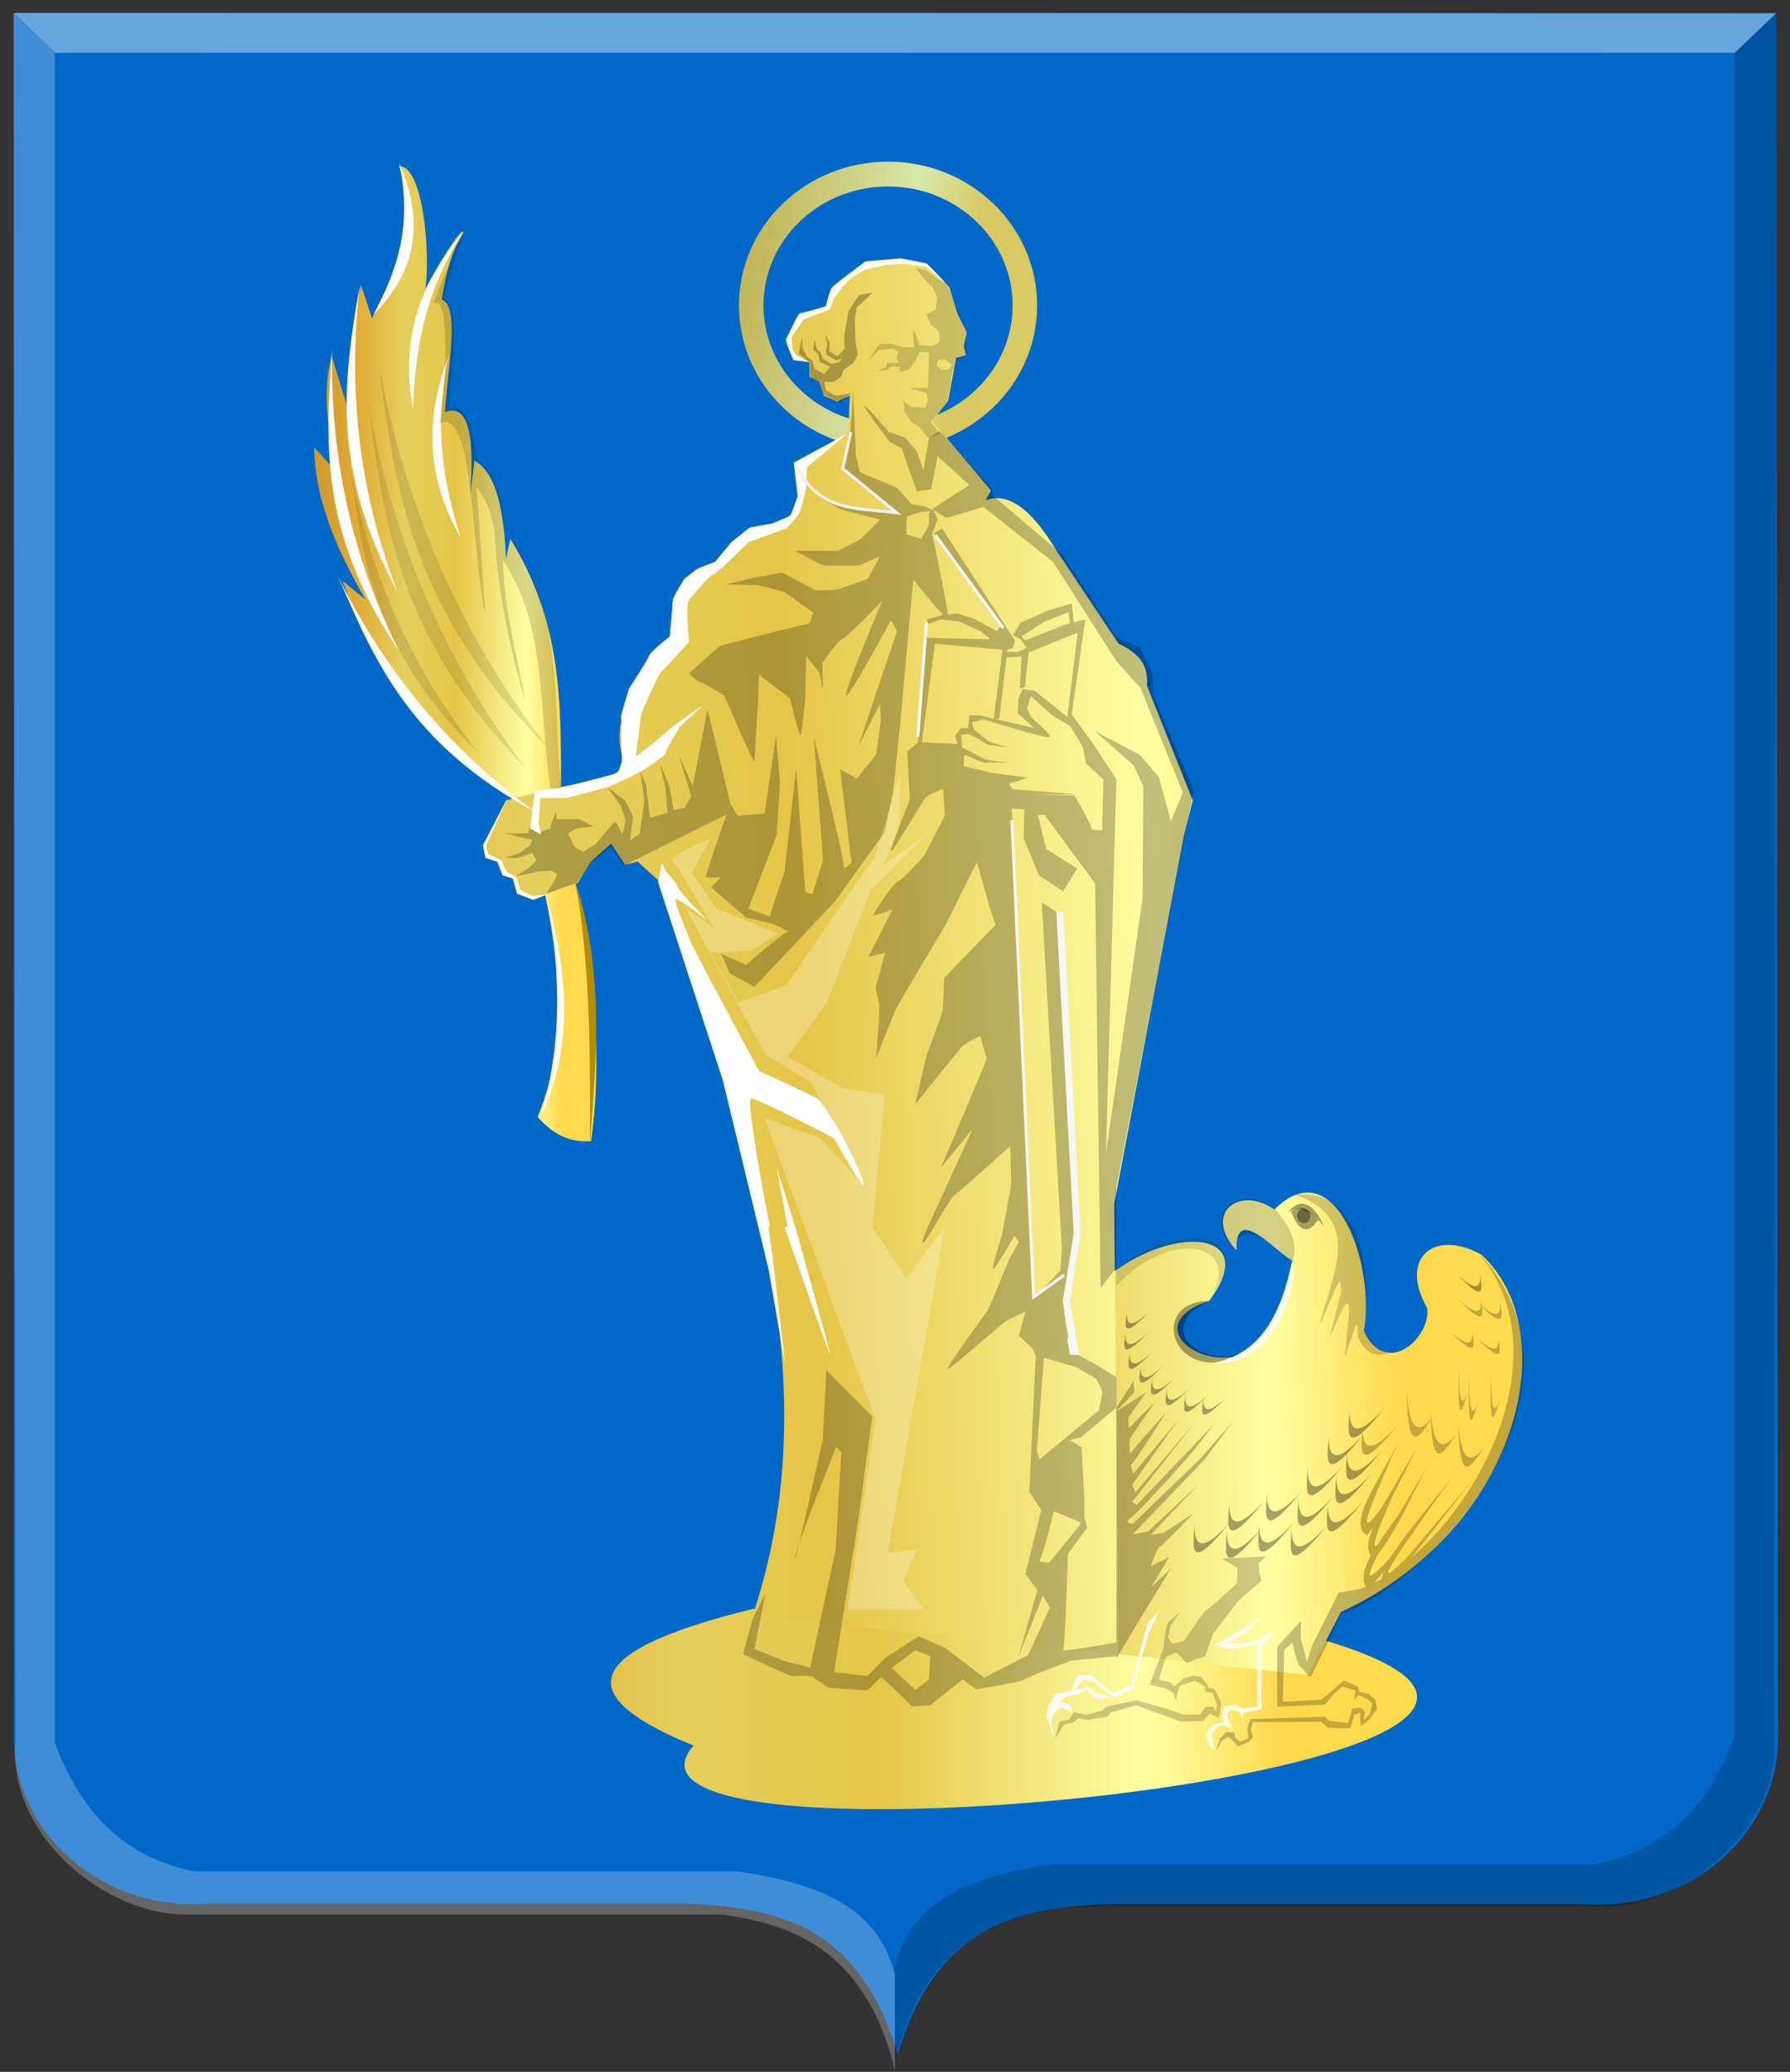 <?xml version="1.0" encoding="UTF-8" standalone="no"?>
<!-- Created with Inkscape (http://www.inkscape.org/) -->

<svg
   xmlns:dc="http://purl.org/dc/elements/1.1/"
   xmlns:cc="http://creativecommons.org/ns#"
   xmlns:rdf="http://www.w3.org/1999/02/22-rdf-syntax-ns#"
   xmlns:svg="http://www.w3.org/2000/svg"
   xmlns="http://www.w3.org/2000/svg"
   xmlns:xlink="http://www.w3.org/1999/xlink"
   xmlns:sodipodi="http://sodipodi.sourceforge.net/DTD/sodipodi-0.dtd"
   xmlns:inkscape="http://www.inkscape.org/namespaces/inkscape"
   width="587.531"
   height="679.844"
   id="svg40658"
   version="1.1"
   inkscape:version="0.48.4 r9939"
   sodipodi:docname="Nieuw document 157">
  <rect width="100%" height="100%" fill="#333333" stroke="none"/>
  <defs
     id="defs40660">
    <linearGradient
       y2="702.076"
       x2="371.643"
       y1="702.076"
       x1="79.31"
       gradientTransform="matrix(0.991,0,0,1,-105.804,-210.013)"
       gradientUnits="userSpaceOnUse"
       id="linearGradient8027"
       xlink:href="#linearGradient6068-7-8-2-6-8-8-8-2-6-8-95-4-9-8-0-9-7-9-1-4-0-4-4-3-4-4-3-3-7"
       inkscape:collect="always" />
    <linearGradient
       id="linearGradient6068-7-8-2-6-8-8-8-2-6-8-95-4-9-8-0-9-7-9-1-4-0-4-4-3-4-4-3-3-7"
       inkscape:collect="always">
      <stop
         id="stop6070-9-2-0-0-2-4-8-8-2-2-3-5-0-2-3-0-3-9-6-6-5-9-0-8-6-0-8-3-3"
         offset="0"
         style="stop-color:#ffffff;stop-opacity:1;" />
      <stop
         id="stop6072-5-9-0-2-9-0-7-1-0-1-25-5-5-6-4-0-4-6-5-1-9-4-5-3-1-9-9-4-3"
         offset="1"
         style="stop-color:#ffffff;stop-opacity:0;" />
    </linearGradient>
    <linearGradient
       y2="702.076"
       x2="371.643"
       y1="702.076"
       x1="79.31"
       gradientTransform="matrix(0.991,0,0,1,-105.804,-210.013)"
       gradientUnits="userSpaceOnUse"
       id="linearGradient8029"
       xlink:href="#linearGradient6060-3-3-4-8-3-6-0-4-6-9-5-7-4-0-0-1-6-3-5-2-3-0-7-2-2-8-4-1-9"
       inkscape:collect="always" />
    <linearGradient
       id="linearGradient6060-3-3-4-8-3-6-0-4-6-9-5-7-4-0-0-1-6-3-5-2-3-0-7-2-2-8-4-1-9"
       inkscape:collect="always">
      <stop
         id="stop6062-1-5-6-6-5-3-0-6-5-7-8-1-1-3-5-3-5-4-4-1-4-3-2-7-1-8-4-3-9"
         offset="0"
         style="stop-color:#000000;stop-opacity:1;" />
      <stop
         id="stop6064-2-9-0-5-9-6-5-7-1-6-6-1-0-8-3-8-1-8-1-1-2-6-1-8-1-2-6-8-8"
         offset="1"
         style="stop-color:#000000;stop-opacity:0;" />
    </linearGradient>
    <linearGradient
       y2="569.505"
       x2="776.167"
       y1="569.505"
       x1="483.834"
       gradientTransform="matrix(-0.991,0,0,0.994,1032.254,-76.162)"
       gradientUnits="userSpaceOnUse"
       id="linearGradient7977"
       xlink:href="#linearGradient6130-8-4-0-1-1-8-9-2-6-7-6-7-7-8-7-0-4-6-7-9-0-8-8-8-9-4-7-5-6-2-4"
       inkscape:collect="always" />
    <linearGradient
       id="linearGradient6130-8-4-0-1-1-8-9-2-6-7-6-7-7-8-7-0-4-6-7-9-0-8-8-8-9-4-7-5-6-2-4"
       inkscape:collect="always">
      <stop
         id="stop6132-5-0-1-9-8-8-5-3-4-0-5-2-4-5-3-6-9-0-8-9-0-6-7-2-9-8-6-5-5-7-6"
         offset="0"
         style="stop-color:#000000;stop-opacity:1;" />
      <stop
         id="stop6134-7-7-6-8-4-2-3-9-1-8-3-2-0-9-3-7-5-2-3-2-1-2-5-7-0-7-2-1-0-9-0"
         offset="1"
         style="stop-color:#000000;stop-opacity:0;" />
    </linearGradient>
    <linearGradient
       y2="702.076"
       x2="371.643"
       y1="702.076"
       x1="79.31"
       gradientTransform="matrix(-0.991,0,0,0.994,631.307,-207.992)"
       gradientUnits="userSpaceOnUse"
       id="linearGradient7979"
       xlink:href="#linearGradient6060-6-1-3-7-5-6-1-9-8-2-5-2-4-4-5-9-0-4-8-3-5-6-5-1-1-0-0-5-1-0-4-1"
       inkscape:collect="always" />
    <linearGradient
       id="linearGradient6060-6-1-3-7-5-6-1-9-8-2-5-2-4-4-5-9-0-4-8-3-5-6-5-1-1-0-0-5-1-0-4-1"
       inkscape:collect="always">
      <stop
         id="stop6062-8-8-6-5-0-3-3-9-5-6-6-4-1-8-4-9-0-8-6-7-3-0-3-2-2-3-2-2-1-0-3-7"
         offset="0"
         style="stop-color:#000000;stop-opacity:1;" />
      <stop
         id="stop6064-5-9-1-4-2-7-5-5-1-3-9-6-9-8-1-8-4-2-5-1-3-7-9-5-6-5-3-0-5-6-1-7"
         offset="1"
         style="stop-color:#000000;stop-opacity:0;" />
    </linearGradient>
    <linearGradient
       inkscape:collect="always"
       xlink:href="#linearGradient21651"
       id="linearGradient4421"
       gradientUnits="userSpaceOnUse"
       x1="0"
       y1="174.07"
       x2="30"
       y2="174.07"
       gradientTransform="translate(0,158.891)" />
    <linearGradient
       id="linearGradient21651">
      <stop
         id="stop21653"
         offset="0"
         style="stop-color:#cc992d;stop-opacity:1;" />
      <stop
         id="stop21655"
         offset="0.143"
         style="stop-color:#e1a832;stop-opacity:1;" />
      <stop
         style="stop-color:#e5cf5c;stop-opacity:1;"
         offset="0.321"
         id="stop21657" />
      <stop
         id="stop21659"
         offset="0.5"
         style="stop-color:#e5c547;stop-opacity:1;" />
      <stop
         style="stop-color:#ffffa3;stop-opacity:1;"
         offset="0.75"
         id="stop21661" />
      <stop
         id="stop21663"
         offset="0.875"
         style="stop-color:#ffd94d;stop-opacity:1;" />
      <stop
         style="stop-color:#ffdb4e;stop-opacity:1;"
         offset="1"
         id="stop21665" />
    </linearGradient>
    <linearGradient
       gradientUnits="userSpaceOnUse"
       y2="174.07"
       x2="30"
       y1="174.07"
       x1="0"
       id="linearGradient4379"
       xlink:href="#linearGradient21651"
       inkscape:collect="always" />
    <linearGradient
       id="linearGradient4070-8-2-8-8-7-0-6-5">
      <stop
         style="stop-color:#a3a3a3;stop-opacity:1;"
         offset="0"
         id="stop4072-1-2-6-4-1-4-7-9" />
      <stop
         style="stop-color:#b0b0b0;stop-opacity:1;"
         offset="0.143"
         id="stop4074-8-0-7-0-4-8-7-1" />
      <stop
         id="stop4076-6-1-0-3-7-5-9-8"
         offset="0.321"
         style="stop-color:#d1d1d1;stop-opacity:1;" />
      <stop
         style="stop-color:#bdbdbd;stop-opacity:1;"
         offset="0.5"
         id="stop4078-0-2-8-7-6-7-6-1" />
      <stop
         id="stop4080-2-7-1-8-8-3-4-7"
         offset="0.75"
         style="stop-color:#e5e5e5;stop-opacity:1;" />
      <stop
         style="stop-color:#cccccc;stop-opacity:1;"
         offset="0.875"
         id="stop4082-4-7-8-3-2-3-1-8" />
      <stop
         id="stop4084-9-0-3-1-3-0-9-6"
         offset="1"
         style="stop-color:#cccccc;stop-opacity:1;" />
    </linearGradient>
    <linearGradient
       gradientUnits="userSpaceOnUse"
       y2="204.963"
       x2="29.643"
       y1="204.963"
       x1="3.214"
       id="linearGradient4389"
       xlink:href="#linearGradient4070-8-2-8-8-7-0-6-5"
       inkscape:collect="always"
       gradientTransform="translate(336.429,486.112)" />
    <linearGradient
       inkscape:collect="always"
       xlink:href="#linearGradient21651"
       id="linearGradient41431"
       x1="80.766"
       y1="714.179"
       x2="437.711"
       y2="714.179"
       gradientUnits="userSpaceOnUse" />
    <linearGradient
       inkscape:collect="always"
       xlink:href="#linearGradient21651"
       id="linearGradient41439"
       x1="139.371"
       y1="626.019"
       x2="472.238"
       y2="623.876"
       gradientUnits="userSpaceOnUse" />
    <linearGradient
       inkscape:collect="always"
       xlink:href="#linearGradient21651"
       id="linearGradient41447"
       x1="-4.605"
       y1="490.547"
       x2="473.348"
       y2="466.599"
       gradientUnits="userSpaceOnUse" />
    <linearGradient
       inkscape:collect="always"
       xlink:href="#linearGradient21651"
       id="linearGradient41455"
       x1="74.295"
       y1="367.913"
       x2="168.31"
       y2="367.913"
       gradientUnits="userSpaceOnUse" />
    <linearGradient
       inkscape:collect="always"
       xlink:href="#linearGradient21651"
       id="linearGradient41481"
       x1="1058.713"
       y1="102.821"
       x2="1191.21"
       y2="128.9"
       gradientUnits="userSpaceOnUse" />
  </defs>
  <sodipodi:namedview
     id="base"
     pagecolor="#ffffff"
     bordercolor="#666666"
     borderopacity="1.0"
     inkscape:pageopacity="0.0"
     inkscape:pageshadow="2"
     inkscape:zoom="0.35"
     inkscape:cx="-39.485215"
     inkscape:cy="189.10464"
     inkscape:document-units="px"
     inkscape:current-layer="layer1"
     showgrid="false"
     fit-margin-top="0"
     fit-margin-left="0"
     fit-margin-right="0"
     fit-margin-bottom="0"
     inkscape:window-width="1600"
     inkscape:window-height="837"
     inkscape:window-x="-8"
     inkscape:window-y="-8"
     inkscape:window-maximized="1" />
  <g
     inkscape:label="Laag 1"
     inkscape:groupmode="layer"
     id="layer1"
     transform="translate(28.125,-153.406)">
    <path
       inkscape:connector-curvature="0"
       sodipodi:nodetypes="cccccccc"
       id="path2830"
       d="m 266.44,157.63 -290.039,0 0,564.226 c -0.956,32.131 28.308,59.115 64.576,56.188 l 81.623,0 75.699,0 c 28.185,1.643 55.247,6.315 68.142,49.165 11.661,-227.21 12.432,-450.669 0,-669.58 z"
       style="fill:#0068c8;fill-opacity:1;stroke:#000000;stroke-width:3.633px;stroke-linecap:butt;stroke-linejoin:miter;stroke-opacity:0" />
    <path
       inkscape:connector-curvature="0"
       sodipodi:nodetypes="cccccccscc"
       id="path2830-1"
       d="m 265.73,157.634 289.105,0.227 0.639,564.119 c 0.951,32.131 -28.197,59.115 -64.322,56.189 l -81.302,0 -75.401,0 c -28.075,1.643 -55.03,6.315 -67.874,49.165 -5.239,-213.75 39.905,-248.36 -0.215,0.092 -1.67,10.342 -0.228,-659.324 -0.63,-669.791 z"
       style="fill:#0068c8;fill-opacity:1;stroke:#000000;stroke-width:3.633px;stroke-linecap:butt;stroke-linejoin:miter;stroke-opacity:0" />
    <path
       sodipodi:nodetypes="ccccc"
       inkscape:connector-curvature="0"
       id="path10406"
       d="m -23.618,157.649 13.62,13.112 551.278,-0.038 13.604,-12.987 z"
       style="fill:#ffffff;fill-opacity:0.405;stroke:#000000;stroke-width:3.633px;stroke-linecap:butt;stroke-linejoin:miter;stroke-opacity:0" />
    <path
       inkscape:connector-curvature="0"
       sodipodi:nodetypes="ccccccccccc"
       id="path4051-6"
       d="m 554.823,157.808 -13.498,12.896 0,552.2 c -8.113,21.921 -22.038,37.455 -45.776,42.206 l -178.41,0 c -24.246,3.725 -45.943,10.208 -51.645,34 l 0,31.069 c 9.051,-37.217 31.373,-47.923 57.514,-50.999 l 174.302,0 c 26.84,0.681 59.346,-25.351 56.927,-56.275 l 0.587,-565.097 z"
       style="fill:#000000;fill-opacity:0.186;stroke:#000000;stroke-width:3.625px;stroke-linecap:butt;stroke-linejoin:miter;stroke-opacity:0" />
    <path
       inkscape:connector-curvature="0"
       sodipodi:nodetypes="ccccccccccc"
       id="path4051"
       d="m -23.677,157.67 13.498,12.949 0,554.473 c 8.112,22.011 22.037,37.609 45.775,42.38 l 178.405,0 c 24.245,3.74 45.942,10.25 51.644,34.14 l 0,31.196 c -9.051,-37.37 -31.371,-48.121 -57.512,-51.209 l -174.297,0 c -26.839,0.684 -59.344,-25.456 -56.925,-56.507 l -0.587,-567.423 z"
       style="fill:#ffffff;fill-opacity:0.247;stroke:#000000;stroke-width:3.633px;stroke-linecap:butt;stroke-linejoin:miter;stroke-opacity:0" />
    <path
       sodipodi:type="arc"
       style="opacity:0.986;fill:none;fill-opacity:1;stroke:url(#linearGradient41481);stroke-width:5.685;stroke-miterlimit:4;stroke-opacity:0.859;stroke-dasharray:none"
       id="path6076"
       sodipodi:cx="1155.2678"
       sodipodi:cy="128.90038"
       sodipodi:rx="31.696428"
       sodipodi:ry="30.089287"
       d="m 1186.964,128.9 c 0,16.618 -14.191,30.089 -31.697,30.089 -17.505,0 -31.696,-13.471 -31.696,-30.089 0,-16.618 14.191,-30.089 31.696,-30.089 17.506,0 31.697,13.471 31.697,30.089 z"
       transform="matrix(1.417,0,0,1.433,-1373.656,68.921)" />
    <path
       style="fill:url(#linearGradient41431);fill-opacity:1;stroke:#000000;stroke-width:1.425px;stroke-linecap:butt;stroke-linejoin:miter;stroke-opacity:0"
       d="m 219.179,681.299 c 87.967,0.299 144.626,-0.621 176.489,7.374 168.955,42.398 -237.382,84.988 -196.165,37.504 -36.656,-14.959 -41.641,-29.919 19.676,-44.878 z"
       id="path6078"
       inkscape:connector-curvature="0"
       sodipodi:nodetypes="cscc" />
    <path
       style="fill:url(#linearGradient41439);fill-opacity:1;stroke:#000000;stroke-width:1.425px;stroke-linecap:butt;stroke-linejoin:miter;stroke-opacity:0"
       d="m 332.941,574.533 c 21.262,-19.763 53.989,-18.338 35.774,5.791 -23.612,7.665 -1.549,25.075 14.31,15.924 9.341,-10.274 11.358,-19.623 13.237,-28.954 -7.798,-5.157 -18.77,-18.162 -18.603,-3.619 -11.243,-12.485 1.354,-21.356 12.521,-13.391 20.064,-19.913 33.291,18.607 29.335,39.811 7.479,16.122 22.447,1.574 20.749,-7.6 -9.211,-16.045 2.12,-26.121 17.887,-17.372 27.66,25.614 12.48,89.971 -46.149,117.262 l -10.732,20.629 -69.045,-7.6 z"
       id="path6848"
       inkscape:connector-curvature="0"
       sodipodi:nodetypes="ccccccccccccc" />
    <path
       style="fill:url(#linearGradient41455);fill-opacity:1.0;stroke:#000000;stroke-width:1.425px;stroke-linecap:butt;stroke-linejoin:miter;stroke-opacity:0"
       d="m 148.345,519.883 c 5.339,6.224 11.237,8.489 17.529,7.962 4.308,-29.934 0.335,-64.894 -9.659,-103.509 -0.92,-31.141 3.067,-62.045 -16.814,-94.099 l -1.431,6.515 c -0.712,-15.5 -3.027,-28.219 -10.375,-32.211 l -1.431,11.581 c 1.812,-22.479 -1.461,-30.1 -8.228,-27.506 0.949,-14.618 5.013,-34.753 -1.073,-36.916 2.385,-14.543 4.77,-17.784 7.155,-22.077 -1.117,-2.825 -17.656,26.629 -15.741,26.782 6.067,0.484 5.006,-48.497 -5.366,-48.497 6.574,20.515 -1.647,35.043 -8.944,49.945 l -3.577,-10.858 c -3.52,13.814 -3.878,26.562 -4.651,39.449 l -5.009,-16.286 c -3.155,11.591 -1.605,24.967 2.862,39.449 l -8.586,-9.41 c 0.103,16.648 7.222,33.297 16.814,49.945 l -7.513,-6.153 c 5.543,15.057 15.548,44.881 57.955,71.66 11.958,37.836 18.73,74.057 6.082,104.233 z"
       id="path6850"
       inkscape:connector-curvature="0"
       sodipodi:nodetypes="ccccccccccsccccccccccc" />
    <path
       style="fill:url(#linearGradient41447);fill-opacity:1;stroke:#000000;stroke-width:1.425px;stroke-linecap:butt;stroke-linejoin:miter;stroke-opacity:0"
       d="m 250.302,295.13 -16.993,11.22 c 4.357,11.151 -0.488,17.92 -12.342,21.353 -2.987,-1.869 -8.12,3.497 -13.952,11.22 -10.418,1.041 -14.622,8.37 -13.594,20.991 -10.022,14.464 -23.383,28.572 -16.099,44.878 l -6.082,3.981 -17.53,3.257 -15.741,3.981 -7.513,14.839 0.767,3.606 4.427,1.791 1.518,4.223 3.415,0.896 1.265,5.118 5.059,1.791 14.672,-5.118 c 0,0 3.794,-6.526 4.3,-7.038 0.506,-0.512 6.577,-5.886 6.577,-5.886 l 4.553,6.91 4.174,-1.024 7.462,6.782 16.696,52.463 c 20.075,62.464 34.824,125.051 13.478,188.468 l 120.202,12.305 -1.431,-147.663 22.896,-120.881 2.862,-11.581 -15.025,-37.64 c 0.383,-5.127 -0.989,-9.98 -9.301,-13.753 l -20.749,-31.125 c -7.331,-12.011 -14.892,-18.893 -22.896,-15.924 l 1.789,-3.257 -19.318,-22.801 5.187,-6.515 2.683,-14.115 3.22,-0.905 -0.715,-2.895 c 0,0 0.894,-3.8 0.894,-4.524 0,-0.724 -2.862,-5.61 -3.22,-7.057 -0.358,-1.448 -2.504,-7.962 -2.504,-7.962 l -6.797,-7.057 -8.586,-1.991 -12.163,1.629 -10.196,7.781 -2.683,6.696 -8.407,2.172 -3.756,7.962 1.61,6.515 5.187,1.086 0,4.886 3.22,1.448 1.431,4.524 4.472,1.991 4.114,-1.991 z"
       id="path6852"
       inkscape:connector-curvature="0"
       sodipodi:nodetypes="ccccccccccccccccccccccccccccccccccccccsccccccccccccccccc" />
    <path
       style="fill:#ffffff;fill-opacity:0.887;stroke:#000000;stroke-width:1.425px;stroke-linecap:butt;stroke-linejoin:miter;stroke-opacity:0"
       d="m 348.52,686.022 -5.312,20.217 -6.198,2.687 -7.336,-6.014 -4.048,0.256 -2.15,4.862 -5.312,1.28 -2.024,3.583 -0.885,3.455 2.783,7.677 -1.138,-5.502 0.759,-2.815 c 0,0 2.024,-1.919 2.656,-1.919 0.633,0 3.542,1.663 3.542,1.663 0,0 -0.379,-2.559 -0.885,-2.815 -0.506,-0.256 -3.288,-0.768 -3.288,-0.768 l 2.277,-1.791 3.036,-0.64 3.415,-1.408 3.668,3.071 4.933,-0.896 -4.68,-0.896 -3.289,-2.303 -3.921,0.896 c 0,0 1.644,-3.199 2.15,-3.327 0.506,-0.128 2.783,0.256 2.783,0.256 l 7.715,5.63 5.945,-3.071 5.186,-18.042 3.542,-7.422 z"
       id="path6854"
       inkscape:connector-curvature="0" />
    <path
       style="fill:#000000;fill-opacity:0.202;stroke:#000000;stroke-width:1.425px;stroke-linecap:butt;stroke-linejoin:miter;stroke-opacity:0"
       d="m 318.165,724.026 1.518,-5.758 3.162,-0.64 1.518,-2.431 4.174,0.896 4.933,-1.28 c 0,0 1.897,-1.663 2.53,-1.663 0.632,0 8.348,-1.791 8.854,-1.791 0.506,0 11.763,3.327 11.763,3.327 l 3.415,1.28 5.818,0 1.644,-2.431 2.403,-0.128 1.138,1.663 0.253,-2.431 -1.391,-3.711 -2.656,-0.512 c 0,0 0.38,-1.408 -0.126,-1.791 -0.506,-0.384 -3.035,-1.663 -3.035,-1.663 l -4.553,1.408 -1.012,1.663 -0.632,3.199 -0.885,-2.303 -2.53,-1.536 -5.312,-1.152 4.553,-11.772 0.632,-5.63 c 0,0 0.759,-3.327 1.265,-3.455 0.506,-0.128 3.668,-3.071 3.668,-3.071 l -3.035,4.351 -1.012,4.095 1.518,2.047 3.794,-1.024 c 0,0 6.703,-9.981 7.209,-9.981 0.506,0 10.245,-8.957 10.245,-8.957 l 0,-4.99 -5.161,-3.021 14.668,-0.724 -2.504,2.172 0.179,2.895 0.716,3.076 -7.334,6.153 -8.586,11.22 -2.504,7.238 -6.082,2.171 -3.399,-3.438 -3.399,1.448 -2.325,7.419 3.935,1.086 0.984,1.267 3.13,-2.624 3.22,-0.995 2.683,0.543 1.61,1.991 0.894,1.538 1.699,0.362 2.325,4.434 -0.716,5.067 -3.041,-1.448 -2.236,2.443 -7.244,0.181 -14.668,-5.338 -8.228,2.262 -1.252,1.448 c 0,0 -6.887,1.086 -6.529,1.086 0.358,0 -2.951,-0.543 -2.951,-0.543 l -1.699,1.357 -2.951,0.633 z"
       id="path6856"
       inkscape:connector-curvature="0" />
    <path
       style="fill:#ffffff;fill-opacity:0.834;stroke:#000000;stroke-width:1.425px;stroke-linecap:butt;stroke-linejoin:miter;stroke-opacity:0"
       d="m 384.546,692.971 0.089,20.448 -4.919,0.543 -2.415,-1.176 -3.577,0.452 -0.716,2.986 0.537,2.172 -3.488,0.995 -1.789,1.9 -0.447,2.714 1.252,2.533 2.415,1.719 c 0,0 -1.52,-2.081 -1.52,-2.443 0,-0.362 -0.358,-2.624 -0.358,-3.076 0,-0.452 1.52,-2.352 1.52,-2.352 l 2.415,-0.995 2.325,1.086 0.805,1.086 -0.805,-2.443 -0.626,-0.905 -0.716,-2.533 2.057,-1.448 c 0,0 1.431,0.814 1.789,0.905 0.358,0.09 1.52,2.986 1.52,2.986 0,0 -0.179,-2.443 0.179,-2.624 0.358,-0.181 5.903,-1.176 5.903,-1.176 l -0.089,-20.448 4.74,-5.881 -6.082,3.438 -4.204,1.086 c 0,0 -5.366,0.09 -5.008,-0.091 0.358,-0.181 5.366,-3.076 5.366,-3.076 l 5.456,-5.791 -7.602,4.976 -5.277,3.257 -2.773,1.448 5.098,1.357 z"
       id="path6858"
       inkscape:connector-curvature="0" />
    <path
       style="fill:#000000;fill-opacity:0.235;stroke:#000000;stroke-width:1.425px;stroke-linecap:butt;stroke-linejoin:miter;stroke-opacity:0"
       d="m 391.075,693.785 0,19.634 15.627,-0.654 3.035,-3.583 c 0,0 2.403,-2.303 2.909,-2.303 0.506,0 4.174,1.28 4.174,1.28 l -0.506,3.071 1.391,-1.663 2.909,1.28 1.644,1.535 -0.759,3.199 -1.897,2.303 0.253,-2.815 c 0,0 -0.885,-1.28 -1.644,-1.28 -0.759,0 -2.403,0.256 -2.403,0.256 l -1.518,4.734 -5.945,-0.64 -1.518,-1.408 -24.538,0.768 -1.012,2.943 0.379,3.327 -2.53,1.152 -1.644,-1.152 -0.506,-1.791 -2.53,-0.256 -2.024,1.919 -1.518,4.351 2.15,-3.455 1.897,-1.152 1.138,0.768 2.15,2.303 3.794,-1.663 1.138,-1.408 -0.759,-2.559 0.759,-2.303 22.261,-0.128 2.277,1.919 7.336,0.256 1.391,-4.479 1.897,-0.64 0,2.559 0.253,1.791 2.403,-1.791 2.909,-3.839 -0.632,-3.071 -2.277,-1.919 -2.909,-0.64 -0.506,-1.663 -4.553,-2.047 -5.818,4.99 -1.771,1.28 -12.522,0.768 0.506,-17.146 2.656,-2.303 c 0,0 1.518,7.166 2.53,7.805 1.012,0.64 2.783,3.711 3.415,3.327 0.632,-0.384 10.119,-20.601 10.119,-20.601 30.188,-10.605 87.695,-74.14 44.142,-119.513 32.479,36.728 -5.804,99.361 -37.945,111.323 l -7.083,1.28 -8.854,17.658 -1.518,5.118 -2.024,-7.677 0,-5.886 z"
       id="path6860"
       inkscape:connector-curvature="0"
       sodipodi:nodetypes="ccccsccccccccsccccccccccccccccccccccccccccccccccccccccscccccccccc" />
    <path
       style="fill:#c3a73c;fill-opacity:1;stroke:#000000;stroke-width:1.425px;stroke-linecap:butt;stroke-linejoin:miter;stroke-opacity:0"
       d="m 433.646,610.544 c 0.359,23.376 5.129,12.17 9.122,7.057 -4.386,5.811 -8.05,7.246 -9.122,-7.057 z"
       id="path6862"
       inkscape:connector-curvature="0"
       sodipodi:nodetypes="ccc" />
    <path
       style="fill:#c3a73c;fill-opacity:1;stroke:#000000;stroke-width:1.425px;stroke-linecap:butt;stroke-linejoin:miter;stroke-opacity:0"
       d="m 441.427,616.077 c 0.359,23.376 5.13,12.17 9.122,7.057 -4.386,5.811 -8.05,7.246 -9.122,-7.057 z"
       id="path6862-1"
       inkscape:connector-curvature="0"
       sodipodi:nodetypes="ccc" />
    <path
       style="fill:#c3a73c;fill-opacity:1;stroke:#000000;stroke-width:1.425px;stroke-linecap:butt;stroke-linejoin:miter;stroke-opacity:0"
       d="m 450.55,620.42 c 0.359,23.376 5.13,12.17 9.122,7.057 -4.386,5.811 -8.05,7.246 -9.122,-7.057 z"
       id="path6862-1-7"
       inkscape:connector-curvature="0"
       sodipodi:nodetypes="ccc" />
    <path
       style="fill:#c3a73c;fill-opacity:1;stroke:#000000;stroke-width:1.425px;stroke-linecap:butt;stroke-linejoin:miter;stroke-opacity:0"
       d="m 432.394,622.849 c -3.953,11.471 -19.612,30.049 -11.805,34.382 7.884,-9.841 11.77,-20.492 17.529,-30.763 l -12.7,21.534 c -12.872,17.659 3.371,-15.813 6.976,-25.153 z"
       id="path6907"
       inkscape:connector-curvature="0"
       sodipodi:nodetypes="ccccc" />
    <path
       style="fill:#c3a73c;fill-opacity:1;stroke:#000000;stroke-width:1.425px;stroke-linecap:butt;stroke-linejoin:miter;stroke-opacity:0"
       d="m 434.901,630.449 c -3.953,11.471 -19.612,30.049 -11.805,34.382 7.884,-9.841 11.77,-20.492 17.529,-30.763 l -12.7,21.534 c -12.872,17.659 3.371,-15.813 6.976,-25.153 z"
       id="path6907-0"
       inkscape:connector-curvature="0"
       sodipodi:nodetypes="ccccc" />
    <path
       style="fill:#c3a73c;fill-opacity:1;stroke:#000000;stroke-width:1.534px;stroke-linecap:butt;stroke-linejoin:miter;stroke-opacity:0"
       d="m 437.512,640.067 c -6.454,12.576 -23.068,28.197 -16.623,34.805 9.829,-9.891 16.028,-21.524 23.928,-32.341 l -17.159,22.553 c -16.42,18.003 4.229,-14.855 9.854,-25.017 z"
       id="path6907-9"
       inkscape:connector-curvature="0"
       sodipodi:nodetypes="ccccc" />
    <path
       style="fill:#c3a73c;fill-opacity:1;stroke:#000000;stroke-width:1.555px;stroke-linecap:butt;stroke-linejoin:miter;stroke-opacity:0"
       d="m 452.141,633.019 c -10.097,15.186 -28.591,32.002 -27.086,42.326 11.233,-10.812 20.73,-24.805 31.041,-37.307 l -21.974,25.903 c -19.426,20.029 9.576,-18.748 18.019,-30.923 z"
       id="path6907-9-4"
       inkscape:connector-curvature="0"
       sodipodi:nodetypes="ccccc" />
    <path
       style="fill:#000000;fill-opacity:0.352;stroke:#000000;stroke-width:1.425px;stroke-linecap:butt;stroke-linejoin:miter;stroke-opacity:0"
       d="m 426.288,615.467 c -14.605,18.117 -11.482,6.333 -11.483,-0.183 -0.119,7.31 1.877,10.734 11.483,0.183 z"
       id="path6862-8"
       inkscape:connector-curvature="0"
       sodipodi:nodetypes="ccc"
       inkscape:transform-center-x="4.1755402"
       inkscape:transform-center-y="5.115584" />
    <path
       style="fill:#c3a73c;fill-opacity:1;stroke:#000000;stroke-width:1.425px;stroke-linecap:butt;stroke-linejoin:miter;stroke-opacity:0"
       d="m 430.544,621.153 c -14.605,18.117 -11.482,6.333 -11.483,-0.183 -0.119,7.31 1.877,10.734 11.483,0.183 z"
       id="path6862-8-8"
       inkscape:connector-curvature="0"
       sodipodi:nodetypes="ccc"
       inkscape:transform-center-x="3.8290914"
       inkscape:transform-center-y="4.6495858" />
    <path
       style="fill:#000000;fill-opacity:0.352;stroke:#000000;stroke-width:1.425px;stroke-linecap:butt;stroke-linejoin:miter;stroke-opacity:0"
       d="m 419.413,624.224 c -14.605,18.117 -11.482,6.333 -11.483,-0.183 -0.119,7.31 1.877,10.734 11.483,0.183 z"
       id="path6862-8-2"
       inkscape:connector-curvature="0"
       sodipodi:nodetypes="ccc"
       inkscape:transform-center-x="3.8290898"
       inkscape:transform-center-y="4.6495814" />
    <path
       style="fill:#000000;fill-opacity:0.352;stroke:#000000;stroke-width:1.425px;stroke-linecap:butt;stroke-linejoin:miter;stroke-opacity:0"
       d="m 425.484,629.343 c -14.605,18.117 -11.482,6.333 -11.483,-0.183 -0.119,7.31 1.877,10.734 11.483,0.183 z"
       id="path6862-8-4"
       inkscape:connector-curvature="0"
       sodipodi:nodetypes="ccc"
       inkscape:transform-center-x="3.8290893"
       inkscape:transform-center-y="4.6495853" />
    <path
       style="fill:#000000;fill-opacity:0.352;stroke:#000000;stroke-width:1.425px;stroke-linecap:butt;stroke-linejoin:miter;stroke-opacity:0"
       d="m 412.583,634.461 c -14.605,18.117 -11.482,6.333 -11.483,-0.183 -0.119,7.31 1.877,10.734 11.483,0.183 z"
       id="path6862-8-5"
       inkscape:connector-curvature="0"
       sodipodi:nodetypes="ccc"
       inkscape:transform-center-x="3.8290861"
       inkscape:transform-center-y="4.6495811" />
    <path
       style="fill:#000000;fill-opacity:0.352;stroke:#000000;stroke-width:1.425px;stroke-linecap:butt;stroke-linejoin:miter;stroke-opacity:0"
       d="m 421.943,637.02 c -14.605,18.117 -11.482,6.333 -11.483,-0.183 -0.119,7.31 1.877,10.734 11.483,0.183 z"
       id="path6862-8-51"
       inkscape:connector-curvature="0"
       sodipodi:nodetypes="ccc"
       inkscape:transform-center-x="3.8290872"
       inkscape:transform-center-y="4.6495811" />
    <path
       style="fill:#000000;fill-opacity:0.352;stroke:#000000;stroke-width:1.425px;stroke-linecap:butt;stroke-linejoin:miter;stroke-opacity:0"
       d="m 409.548,644.442 c -14.605,18.117 -11.482,6.333 -11.483,-0.183 -0.119,7.31 1.877,10.734 11.483,0.183 z"
       id="path6862-8-7"
       inkscape:connector-curvature="0"
       sodipodi:nodetypes="ccc"
       inkscape:transform-center-x="3.8290929"
       inkscape:transform-center-y="4.6495831" />
    <path
       style="fill:#000000;fill-opacity:0.352;stroke:#000000;stroke-width:1.425px;stroke-linecap:butt;stroke-linejoin:miter;stroke-opacity:0"
       d="m 419.16,646.233 c -14.605,18.117 -11.482,6.333 -11.483,-0.183 -0.119,7.31 1.877,10.734 11.483,0.183 z"
       id="path6862-8-1"
       inkscape:connector-curvature="0"
       sodipodi:nodetypes="ccc"
       inkscape:transform-center-x="3.8290853"
       inkscape:transform-center-y="4.6495855" />
    <path
       style="fill:#000000;fill-opacity:0.352;stroke:#000000;stroke-width:1.425px;stroke-linecap:butt;stroke-linejoin:miter;stroke-opacity:0"
       d="m 399.176,642.65 c -14.605,18.117 -11.482,6.333 -11.483,-0.183 -0.119,7.31 1.877,10.734 11.483,0.183 z"
       id="path6862-8-15"
       inkscape:connector-curvature="0"
       sodipodi:nodetypes="ccc"
       inkscape:transform-center-x="3.8290919"
       inkscape:transform-center-y="4.649584" />
    <path
       style="fill:#000000;fill-opacity:0.352;stroke:#000000;stroke-width:1.425px;stroke-linecap:butt;stroke-linejoin:miter;stroke-opacity:0"
       d="m 396.646,652.887 c -14.605,18.117 -11.482,6.333 -11.483,-0.183 -0.119,7.31 1.877,10.734 11.483,0.183 z"
       id="path6862-8-27"
       inkscape:connector-curvature="0"
       sodipodi:nodetypes="ccc"
       inkscape:transform-center-x="3.8290905"
       inkscape:transform-center-y="4.6495865" />
    <path
       style="fill:#000000;fill-opacity:0.352;stroke:#000000;stroke-width:1.425px;stroke-linecap:butt;stroke-linejoin:miter;stroke-opacity:0"
       d="m 407.271,654.166 c -14.605,18.117 -11.482,6.333 -11.483,-0.183 -0.119,7.31 1.877,10.734 11.483,0.183 z"
       id="path6862-8-6"
       inkscape:connector-curvature="0"
       sodipodi:nodetypes="ccc"
       inkscape:transform-center-x="3.8290874"
       inkscape:transform-center-y="4.6495788" />
    <path
       style="fill:#000000;fill-opacity:0.352;stroke:#000000;stroke-width:1.425px;stroke-linecap:butt;stroke-linejoin:miter;stroke-opacity:0"
       d="m 386.022,654.934 c -14.605,18.117 -11.482,6.333 -11.483,-0.183 -0.119,7.31 1.877,10.734 11.483,0.183 z"
       id="path6862-8-14"
       inkscape:connector-curvature="0"
       sodipodi:nodetypes="ccc"
       inkscape:transform-center-x="3.8290858"
       inkscape:transform-center-y="4.6495776" />
    <path
       style="fill:#000000;fill-opacity:0.352;stroke:#000000;stroke-width:1.425px;stroke-linecap:butt;stroke-linejoin:miter;stroke-opacity:0"
       d="m 386.781,645.977 c -14.605,18.117 -11.482,6.333 -11.483,-0.183 -0.119,7.31 1.877,10.734 11.483,0.183 z"
       id="path6862-8-23"
       inkscape:connector-curvature="0"
       sodipodi:nodetypes="ccc"
       inkscape:transform-center-x="3.8290882"
       inkscape:transform-center-y="4.6495842" />
    <path
       style="fill:#000000;fill-opacity:0.352;stroke:#000000;stroke-width:1.425px;stroke-linecap:butt;stroke-linejoin:miter;stroke-opacity:0"
       d="m 375.398,653.143 c -14.605,18.117 -11.482,6.333 -11.483,-0.183 -0.119,7.31 1.877,10.734 11.483,0.183 z"
       id="path6862-8-22"
       inkscape:connector-curvature="0"
       sodipodi:nodetypes="ccc"
       inkscape:transform-center-x="3.8290853"
       inkscape:transform-center-y="4.6495824" />
    <path
       style="fill:#000000;fill-opacity:0.352;stroke:#000000;stroke-width:0.89px;stroke-linecap:butt;stroke-linejoin:miter;stroke-opacity:0"
       d="m 349.071,583.913 c -10.095,10.426 -7.561,3.344 -7.251,-0.654 -0.423,4.479 0.677,6.674 7.251,0.654 z"
       id="path6862-8-16"
       inkscape:connector-curvature="0"
       sodipodi:nodetypes="ccc"
       inkscape:transform-center-x="2.5848387"
       inkscape:transform-center-y="2.4601488" />
    <path
       style="fill:#000000;fill-opacity:0.352;stroke:#000000;stroke-width:0.89px;stroke-linecap:butt;stroke-linejoin:miter;stroke-opacity:0"
       d="m 348.626,590.783 c -10.095,10.426 -7.561,3.344 -7.251,-0.654 -0.423,4.479 0.677,6.674 7.251,0.654 z"
       id="path6862-8-16-8"
       inkscape:connector-curvature="0"
       sodipodi:nodetypes="ccc"
       inkscape:transform-center-x="2.3703699"
       inkscape:transform-center-y="2.2360546" />
    <path
       style="fill:#000000;fill-opacity:0.352;stroke:#000000;stroke-width:0.89px;stroke-linecap:butt;stroke-linejoin:miter;stroke-opacity:0"
       d="m 350.057,597.116 c -10.095,10.426 -7.561,3.344 -7.251,-0.654 -0.423,4.479 0.677,6.674 7.251,0.654 z"
       id="path6862-8-16-5"
       inkscape:connector-curvature="0"
       sodipodi:nodetypes="ccc"
       inkscape:transform-center-x="2.3703697"
       inkscape:transform-center-y="2.2360512" />
    <path
       style="fill:#000000;fill-opacity:0.352;stroke:#000000;stroke-width:0.89px;stroke-linecap:butt;stroke-linejoin:miter;stroke-opacity:0"
       d="m 353.634,601.64 c -10.095,10.426 -7.561,3.344 -7.251,-0.654 -0.423,4.479 0.677,6.674 7.251,0.654 z"
       id="path6862-8-16-7"
       inkscape:connector-curvature="0"
       sodipodi:nodetypes="ccc"
       inkscape:transform-center-x="2.3703693"
       inkscape:transform-center-y="2.2360487" />
    <path
       style="fill:#000000;fill-opacity:0.352;stroke:#000000;stroke-width:0.89px;stroke-linecap:butt;stroke-linejoin:miter;stroke-opacity:0"
       d="m 357.39,605.621 c -10.095,10.426 -7.561,3.344 -7.251,-0.654 -0.423,4.479 0.677,6.674 7.251,0.654 z"
       id="path6862-8-16-6"
       inkscape:connector-curvature="0"
       sodipodi:nodetypes="ccc"
       inkscape:transform-center-x="2.3703677"
       inkscape:transform-center-y="2.2360425" />
    <path
       style="fill:#000000;fill-opacity:0.352;stroke:#000000;stroke-width:0.89px;stroke-linecap:butt;stroke-linejoin:miter;stroke-opacity:0"
       d="m 362.22,609.06 c -10.095,10.426 -7.561,3.344 -7.251,-0.654 -0.423,4.479 0.677,6.674 7.251,0.654 z"
       id="path6862-8-16-1"
       inkscape:connector-curvature="0"
       sodipodi:nodetypes="ccc"
       inkscape:transform-center-x="2.3703699"
       inkscape:transform-center-y="2.236047" />
    <path
       style="fill:#000000;fill-opacity:0.352;stroke:#000000;stroke-width:0.89px;stroke-linecap:butt;stroke-linejoin:miter;stroke-opacity:0"
       d="m 368.302,611.231 c -10.095,10.426 -7.561,3.344 -7.251,-0.654 -0.423,4.479 0.677,6.674 7.251,0.654 z"
       id="path6862-8-16-89"
       inkscape:connector-curvature="0"
       sodipodi:nodetypes="ccc"
       inkscape:transform-center-x="2.3703666"
       inkscape:transform-center-y="2.2360529" />
    <path
       style="fill:#000000;fill-opacity:0.352;stroke:#000000;stroke-width:0.89px;stroke-linecap:butt;stroke-linejoin:miter;stroke-opacity:0"
       d="m 374.204,612.136 c -10.095,10.426 -7.561,3.344 -7.251,-0.654 -0.423,4.479 0.677,6.674 7.251,0.654 z"
       id="path6862-8-16-2"
       inkscape:connector-curvature="0"
       sodipodi:nodetypes="ccc"
       inkscape:transform-center-x="2.3703687"
       inkscape:transform-center-y="2.2360438" />
    <path
       style="fill:#000000;fill-opacity:0.254;stroke:#000000;stroke-width:1.425px;stroke-linecap:butt;stroke-linejoin:miter;stroke-opacity:0"
       d="m 343.852,606.743 -5.545,8.505 0,82.337 9.48,-15.744 8.407,-13.753 -6.439,6.153 5.903,-9.953 -6.082,3.076 c 0,0 2.146,-6.334 3.041,-6.515 0.894,-0.181 10.911,-10.858 10.911,-10.858 l -9.659,6.334 -4.293,0.724 15.383,-16.286 -16.277,15.201 -5.008,0.905 23.611,-24.611 9.48,-12.667 -11.269,12.848 -21.822,20.991 c 0,0 -3.399,-0.362 -0.716,-1.991 2.683,-1.629 20.749,-22.077 20.749,-22.077 l 6.618,-8.686 -8.944,9.41 -16.456,17.191 -1.431,-1.086 20.57,-26.058 -19.497,22.982 -1.073,-2.533 15.025,-21.172 -14.668,17.553 c 0,0 -1.252,-3.076 -0.358,-3.438 0.894,-0.362 11.09,-16.648 11.09,-16.648 l -11.806,13.391 c 0,0 -0.358,-3.8 0,-4.705 0.358,-0.905 8.228,-12.124 8.228,-12.124 l -8.586,8.505 c 0,0 -0.537,-3.076 0.358,-4.162 0.894,-1.086 5.187,-7.419 5.187,-7.419 l -9.659,6.153 5.903,-6.334 z"
       id="path7163"
       inkscape:connector-curvature="0" />
    <path
       style="fill:#000000;fill-opacity:0.13;stroke:#000000;stroke-width:1.425px;stroke-linecap:butt;stroke-linejoin:miter;stroke-opacity:0"
       d="m 368.716,580.142 c 11.869,-18.946 -12.33,-24.286 -30.408,-4.886 l 0,-5.067 c 15.649,-14.528 48.994,-15.729 30.408,9.953 z"
       id="path7165"
       inkscape:connector-curvature="0"
       sodipodi:nodetypes="cccc" />
    <path
       style="fill:#000000;fill-opacity:0.352;stroke:#000000;stroke-width:1.425px;stroke-linecap:butt;stroke-linejoin:miter;stroke-opacity:0"
       d="m 368.757,580.329 c -18.101,7.902 -4.199,23.346 13.66,16.379 -25.458,14.355 -34.723,-16.496 -13.66,-16.379 z"
       id="path7167"
       inkscape:connector-curvature="0"
       sodipodi:nodetypes="ccc" />
    <path
       style="fill:#ffffff;fill-opacity:1;stroke:#000000;stroke-width:1.425px;stroke-linecap:butt;stroke-linejoin:miter;stroke-opacity:0"
       d="m 396.077,566.637 c -3.509,17.671 -10.264,30.875 -25.549,33.909 14.708,1.737 27.407,-17.593 25.549,-33.909 z"
       id="path7171"
       inkscape:connector-curvature="0"
       sodipodi:nodetypes="ccc" />
    <path
       style="fill:#000000;fill-opacity:0.173;stroke:#000000;stroke-width:1.425px;stroke-linecap:butt;stroke-linejoin:miter;stroke-opacity:0"
       d="m 377.391,563.946 c -12.533,-14.519 3.019,-22.103 13.237,-13.572 7.265,8.762 6.618,13.076 5.456,17.101 -9.453,-8.916 -18.61,-13.261 -18.692,-3.529 z"
       id="path7173"
       inkscape:connector-curvature="0"
       sodipodi:nodetypes="cccc" />
    <path
       style="fill:#000000;fill-opacity:0.352;stroke:#000000;stroke-width:1.425px;stroke-linecap:butt;stroke-linejoin:miter;stroke-opacity:0"
       d="m 395.636,550.917 c 2.494,6.484 5.406,7.898 8.854,2.805 -2.565,-2.731 -5.125,-5.488 -8.854,-2.805 z"
       id="path7175"
       inkscape:connector-curvature="0"
       sodipodi:nodetypes="ccc" />
    <path
       sodipodi:type="arc"
       style="fill:#000000;fill-opacity:0.352;stroke:#000000;stroke-width:1;stroke-miterlimit:4;stroke-opacity:0;stroke-dasharray:none"
       id="path7177"
       sodipodi:cx="1248.5486"
       sodipodi:cy="336.27469"
       sodipodi:rx="1.5152289"
       sodipodi:ry="1.6730652"
       d="m 1250.064,336.275 c 0,0.924 -0.678,1.673 -1.515,1.673 -0.837,0 -1.515,-0.749 -1.515,-1.673 0,-0.924 0.678,-1.673 1.515,-1.673 0.837,0 1.515,0.749 1.515,1.673 z"
       transform="matrix(1.417,0,0,1.433,-1369.386,70.485)" />
    <path
       style="fill:#000000;fill-opacity:0.352;stroke:#000000;stroke-width:1.425px;stroke-linecap:butt;stroke-linejoin:miter;stroke-opacity:0"
       d="m 394.563,551.279 c 4.043,-2.865 7.911,-0.231 11.716,4.343 -1.568,-4.101 -6.203,-11.252 -11.716,-4.343 z"
       id="path7179"
       inkscape:connector-curvature="0"
       sodipodi:nodetypes="ccc" />
    <path
       style="fill:#000000;fill-opacity:0.181;stroke:#000000;stroke-width:1.425px;stroke-linecap:butt;stroke-linejoin:miter;stroke-opacity:0"
       d="m 396.963,545.396 c 22.886,8.039 11.874,26.693 7.968,43.122 l 5.565,-12.924 c 1.414,-2.993 1.551,-0.818 1.644,1.535 l -3.794,15.099 4.3,-9.597 c 1.945,-3.086 2.07,-0.956 2.024,1.663 l -1.391,14.715 2.783,-8.317 c 0.956,-3.368 1.571,-3.862 1.518,1.28 3.064,7.755 8.037,5.542 9.866,5.758 -2.805,-1.57 -2.525,0.073 -7.968,-7.422 3.2,-18.633 -0.959,-47.019 -22.008,-44.913 z"
       id="path7181"
       inkscape:connector-curvature="0"
       sodipodi:nodetypes="cccccccccccccc" />
    <path
       style="fill:#000000;fill-opacity:0.352;stroke:#000000;stroke-width:0.89px;stroke-linecap:butt;stroke-linejoin:miter;stroke-opacity:0"
       d="m 450.338,571.782 c 10.095,10.426 7.561,3.344 7.251,-0.654 0.423,4.479 -0.677,6.674 -7.251,0.654 z"
       id="path6862-8-16-89-9"
       inkscape:connector-curvature="0"
       sodipodi:nodetypes="ccc"
       inkscape:transform-center-x="-1.9933713"
       inkscape:transform-center-y="1.847218" />
    <path
       style="fill:#c3a73c;fill-opacity:1;stroke:#000000;stroke-width:0.89px;stroke-linecap:butt;stroke-linejoin:miter;stroke-opacity:0"
       d="m 450.696,579.925 c 10.095,10.426 7.561,3.344 7.251,-0.654 0.423,4.479 -0.677,6.674 -7.251,0.654 z"
       id="path6862-8-16-89-9-5"
       inkscape:connector-curvature="0"
       sodipodi:nodetypes="ccc"
       inkscape:transform-center-x="-1.9933719"
       inkscape:transform-center-y="1.8472179" />
    <path
       style="fill:#c3a73c;fill-opacity:1;stroke:#000000;stroke-width:0.89px;stroke-linecap:butt;stroke-linejoin:miter;stroke-opacity:0"
       d="m 456.956,580.83 c 10.095,10.426 7.561,3.344 7.251,-0.654 0.423,4.479 -0.677,6.674 -7.251,0.654 z"
       id="path6862-8-16-89-9-4"
       inkscape:connector-curvature="0"
       sodipodi:nodetypes="ccc"
       inkscape:transform-center-x="-1.9933708"
       inkscape:transform-center-y="1.8472246" />
    <path
       style="fill:#c3a73c;fill-opacity:1;stroke:#000000;stroke-width:0.89px;stroke-linecap:butt;stroke-linejoin:miter;stroke-opacity:0"
       d="m 447.834,590.24 c 10.095,10.426 7.561,3.344 7.251,-0.654 0.423,4.479 -0.677,6.674 -7.251,0.654 z"
       id="path6862-8-16-89-9-3"
       inkscape:connector-curvature="0"
       sodipodi:nodetypes="ccc"
       inkscape:transform-center-x="-1.9933728"
       inkscape:transform-center-y="1.8472221" />
    <path
       style="fill:#c3a73c;fill-opacity:1;stroke:#000000;stroke-width:0.89px;stroke-linecap:butt;stroke-linejoin:miter;stroke-opacity:0"
       d="m 456.42,592.23 c 10.095,10.426 7.561,3.344 7.251,-0.654 0.423,4.479 -0.677,6.674 -7.251,0.654 z"
       id="path6862-8-16-89-9-1"
       inkscape:connector-curvature="0"
       sodipodi:nodetypes="ccc"
       inkscape:transform-center-x="-1.9933703"
       inkscape:transform-center-y="1.8472245" />
    <path
       style="fill:#c3a73c;fill-opacity:1;stroke:#000000;stroke-width:0.893px;stroke-linecap:butt;stroke-linejoin:miter;stroke-opacity:0"
       d="m 450.749,601.011 c -0.643,24.118 1.529,13.172 3.205,8.404 -1.847,5.438 -3.277,6.46 -3.205,-8.404 z"
       id="path6862-8-16-89-9-2"
       inkscape:connector-curvature="0"
       sodipodi:nodetypes="ccc"
       inkscape:transform-center-x="-0.93600252"
       inkscape:transform-center-y="4.5376587" />
    <path
       style="fill:#c3a73c;fill-opacity:1;stroke:#000000;stroke-width:0.893px;stroke-linecap:butt;stroke-linejoin:miter;stroke-opacity:0"
       d="m 454.103,604.283 c -0.643,24.118 1.529,13.172 3.205,8.404 -1.847,5.438 -3.277,6.46 -3.205,-8.404 z"
       id="path6862-8-16-89-9-2-3"
       inkscape:connector-curvature="0"
       sodipodi:nodetypes="ccc"
       inkscape:transform-center-x="-0.85833979"
       inkscape:transform-center-y="4.1243038" />
    <path
       style="fill:#c3a73c;fill-opacity:1;stroke:#000000;stroke-width:0.893px;stroke-linecap:butt;stroke-linejoin:miter;stroke-opacity:0"
       d="m 461.258,603.378 c -0.643,24.118 1.529,13.172 3.205,8.404 -1.847,5.438 -3.277,6.46 -3.205,-8.404 z"
       id="path6862-8-16-89-9-2-34"
       inkscape:connector-curvature="0"
       sodipodi:nodetypes="ccc"
       inkscape:transform-center-x="-0.85834125"
       inkscape:transform-center-y="4.1242989" />
    <path
       style="fill:#000000;fill-opacity:0.245;stroke:#000000;stroke-width:1.425px;stroke-linecap:butt;stroke-linejoin:miter;stroke-opacity:0"
       d="m 250.876,296.774 -1.518,6.142 -0.506,5.118 17.707,13.308 -6.324,0.256 -11.13,-1.791 -9.107,-3.839 7.842,4.606 12.901,3.327 -6.324,6.398 -7.589,3.839 -13.913,0 c 0,0 8.601,4.862 9.613,4.862 1.012,0 11.13,0 11.13,0 l 7.083,-3.071 -4.047,7.422 -10.118,3.583 -6.83,0.256 -11.13,-5.886 -9.866,1.791 -8.348,2.047 c 0,0 8.601,0.256 9.866,0.256 1.265,0 9.107,2.303 9.107,2.303 l 9.36,6.654 -1.012,3.583 -10.877,2.559 -18.719,4.862 -10.119,8.957 c 0,0 3.036,3.071 4.048,3.071 1.012,0 7.589,4.351 7.589,4.351 0,0 9.866,23.032 9.866,21.497 0,-1.535 1.265,-20.217 1.265,-21.753 0,-1.535 0.253,-6.654 0.253,-6.654 l 10.119,7.677 c 0,0 3.036,13.052 3.542,12.028 0.506,-1.024 1.518,-12.284 1.518,-12.284 l 0.253,-13.564 4.3,5.374 1.265,5.63 -0.253,-8.701 c 0,0 5.312,-7.678 6.577,-7.933 1.265,-0.256 13.154,-12.54 13.154,-12.54 0,0 -13.407,31.478 -11.889,31.222 1.518,-0.256 14.672,-24.824 14.672,-24.824 l 2.024,3.583 -12.648,37.62 7.083,-13.819 0.253,5.374 -1.518,11.26 -6.324,7.933 -5.565,-3.071 3.794,30.71 c 0,0 -3.288,2.815 -2.53,1.791 0.759,-1.024 -9.866,-42.994 -9.866,-42.994 l 3.036,40.435 -3.541,11.26 -2.277,-1.024 -3.035,-40.435 -3.794,34.037 -3.542,10.237 -1.265,4.351 -7.083,-2.559 9.36,-24.312 1.012,-17.146 -1.265,-15.355 -3.794,25.592 -8.854,0.768 -2.277,-3.839 -7.589,-31.222 -4.806,25.336 -4.553,-10.237 4.047,13.564 -2.277,3.839 -3.541,0.512 c 0,0 -1.012,-5.374 -1.012,-6.398 0,-1.024 -3.541,-8.957 -3.541,-8.957 l 2.024,8.957 0.506,7.422 -5.692,1.663 c 0,0 -1.265,-9.597 -1.138,-10.365 0.126,-0.768 -3.668,-7.038 -2.909,-7.038 0.759,0 2.024,10.748 2.15,11.26 0.126,0.512 -1.518,11.388 -1.518,11.388 l -3.162,2.175 1.012,-7.933 -2.656,-5.246 -5.565,-4.095 4.174,6.014 1.644,4.734 -1.138,4.479 c 0,0 -1.897,-4.351 -2.403,-4.095 -0.506,0.256 -6.324,7.294 -6.324,7.294 l -4.174,2.559 c 0,0 -3.162,-1.663 -3.162,-2.303 0,-0.64 -1.771,-3.583 -1.771,-3.583 0,0 2.15,-1.791 3.415,-1.919 1.265,-0.128 4.933,-0.512 4.933,-0.512 l -4.68,-2.431 -7.336,0 -0.253,-2.431 c 0,0 -2.277,5.374 -1.771,5.374 0.506,0 -4.3,1.663 -4.3,1.663 l -2.15,-2.687 -1.012,2.687 -4.174,0.128 -3.162,-0.128 5.439,1.536 3.289,0.64 -0.759,1.919 -3.542,2.559 -4.68,1.408 4.047,0.128 4.933,-1.663 1.391,2.303 -2.277,2.431 c 0,0 -4.68,2.815 -4.174,2.815 0.506,0 6.704,-1.408 6.704,-1.408 l 4.68,-0.384 1.897,1.152 -0.885,2.175 -2.656,4.223 10.119,-3.583 4.427,-6.526 6.703,-5.246 4.174,6.142 33.771,-16.763 c 0,0 -7.462,20.857 -6.83,20.729 0.632,-0.128 4.806,0 4.806,0 l -3.162,3.199 11.51,9.853 8.98,2.175 c 0,0 5.945,2.687 4.68,2.687 -1.265,0 -13.66,10.748 -13.66,10.748 l -8.095,-3.583 2.783,6.398 8.095,4.351 26.308,-27.895 16.443,-22.777 2.783,-13.564 2.024,-19.194 4.553,-50.16 7.589,9.213 2.277,2.303 -5.439,1.536 0.38,1.535 4.174,-1.535 5.945,0.64 7.336,3.327 3.036,2.559 -20.996,-0.512 -2.782,34.421 -3.517,2.813 0.894,15.924 c 0,0 -7.155,17.372 -6.082,16.829 1.073,-0.543 10.017,-16.105 11.09,-17.372 1.073,-1.267 5.903,-3.076 5.903,-3.076 l 0.537,8.867 -6.797,13.21 c 0,0 -7.513,8.324 -8.586,8.324 -1.073,0 -8.765,11.22 -8.049,11.22 0.716,0 6.26,-1.991 6.26,-1.991 l -7.87,15.563 5.545,-1.448 -3.22,11.581 1.252,5.61 -0.179,5.429 -0.894,12.124 c 0,0 5.724,-14.477 6.261,-15.744 0.537,-1.267 16.814,-28.592 16.814,-28.592 l 10.017,-20.087 4.293,15.201 1.789,5.429 -16.814,17.372 c 0,0 -0.358,9.953 -0.537,10.858 -0.179,0.905 -5.366,15.02 -5.366,15.02 l -3.577,15.563 c 0,0 14.668,-18.277 15.383,-19.001 0.715,-0.724 5.903,-3.438 5.903,-3.438 l 2.147,7.6 -2.147,5.248 -12.879,30.401 10.375,-12.667 -11.806,25.877 c 0,0 -5.903,12.305 -4.472,11.581 1.431,-0.724 8.407,-14.477 10.732,-16.105 2.325,-1.629 17.887,-15.744 17.887,-15.744 0,0 0.358,11.22 0.358,12.305 0,1.086 -2.862,15.382 -2.862,16.105 0,0.724 -4.114,12.486 -3.041,11.943 1.073,-0.543 6.976,-11.039 6.976,-11.039 l 1.431,2.172 -3.22,5.791 -6.797,16.286 c 0,0 -14.131,19.544 -13.415,19.725 0.716,0.181 18.603,-15.744 19.497,-16.105 0.894,-0.362 6.082,-2.895 6.082,-2.895 l -2.147,7.962 4.472,4.162 1.073,2.533 -1.789,37.459 -0.358,7.057 3.935,5.972 -5.187,20.991 3.935,5.248 -6.261,22.077 8.049,-20.268 2.325,3.981 -7.155,15.563 -14.489,7.419 -12.7,-9.772 -8.765,-3.8 -10.911,7.057 -5.903,5.972 -10.911,-1.267 7.87,-49.583 4.651,-34.382 -15.025,-15.02 -1.252,22.801 c 0,0 -9.122,41.44 -9.122,38.725 0,-2.714 13.594,-36.554 13.594,-36.554 l 1.61,1.81 -1.789,31.849 -8.407,38.906 -8.765,-2.352 -9.48,-3.8 3.577,-18.458 -4.293,8.867 -3.041,11.22 c 0,0 15.383,7.419 16.098,7.238 0.716,-0.181 6.439,0 6.439,0 l 5.366,3.8 12.879,0.905 6.082,-5.972 9.659,-7.238 5.009,1.991 -0.537,7.6 -4.472,3.438 -8.586,-7.962 c 0,0 -4.83,3.076 -3.577,3.257 1.252,0.181 11.09,10.134 11.09,10.134 l 5.903,-0.362 10.732,-8.505 4.293,3.257 c 0,0 14.846,-2.352 15.562,-3.076 0.716,-0.724 15.741,-6.334 15.741,-6.334 l 14.846,-1.448 0,-4.524 c 0,0 -18.245,3.257 -17.53,2.533 0.716,-0.724 1.61,-31.487 1.61,-31.487 l 6.261,-8.686 -1.073,-4.343 -1.252,3.438 -10.017,12.305 c 0,0 -4.114,0.181 -3.041,-1.086 1.073,-1.267 4.472,-15.744 4.472,-15.744 l 10.017,4.162 0,-8.867 -0.894,-16.286 -3.935,-2.352 3.756,-0.905 11.627,-9.772 0,-9.953 -6.797,-4.162 -8.228,-4.524 -0.894,3.8 9.301,5.429 c 0,0 1.968,3.438 1.968,4.343 0,0.905 -1.073,5.972 -1.073,5.972 l -19.497,16.105 -0.894,-2.895 2.325,-30.401 10.196,2.895 -1.789,-5.972 -1.789,-11.943 0.894,-6.153 3.22,-19.001 -5.008,-105.138 -6.439,-4.162 6.618,113.643 -0.537,7.238 -9.122,9.41 -3.756,-88.308 -3.041,-72.746 4.114,0.181 -0.179,9.772 5.008,11.943 7.87,5.248 4.651,-7.419 -10.196,-6.515 -2.683,-11.039 2.146,-0.181 16.635,22.62 1.789,132.644 5.187,-6.515 0,-26.601 23.969,-123.234 1.431,-6.876 -13.594,-31.849 c 0,0 0.358,-4.343 0,-6.153 -0.358,-1.81 -4.293,-9.048 -4.293,-9.048 l -7.513,-3.257 -17.887,-27.144 -22.538,-19.182 -0.358,-2.172 -17.172,-19.182 -3.577,2.172 -1.789,10.858 -2.147,-6.153 -3.935,-4.705 -5.366,-1.81 c 0,0 -8.586,-10.134 -7.87,-8.324 0.716,1.81 8.228,11.581 8.228,11.581 l 3.935,2.172 5.008,14.115 4.651,-0.724 2.146,-10.858 10.375,9.41 -12.163,7.962 4.651,2.895 12.163,-3.619 22.896,18.096 20.749,32.573 7.87,8.686 13.952,34.382 -3.935,9.41 -3.935,-14.477 -6.142,-7.224 -14.798,-7.805 12.648,11.132 3.162,6.91 -0.236,36.798 -12.033,83.866 3.447,-122.954 -7.334,-11.22 -7.334,-10.134 4.472,-31.125 -6.439,1.629 -13.237,5.248 c 0,0 -1.789,-1.267 -0.894,-1.629 0.894,-0.362 7.155,-4.524 7.155,-4.524 l 7.87,-3.076 0.537,3.619 1.252,0 -0.716,-6.515 -7.87,2.352 -8.944,3.981 -2.504,4.162 2.504,1.267 1.968,2.714 -2.683,1.448 -4.472,0 0.716,1.81 4.83,-0.362 -0.537,10.496 1.61,-0.362 1.252,-11.4 16.098,-6.515 -3.399,27.687 -10.553,-8.505 -4.114,-0.724 -1.431,3.257 -0.179,4.705 5.366,4.886 -17.887,-4.162 -3.399,0 -0.358,4.162 -2.325,0 -1.968,2.533 1.252,4.343 -0.358,2.895 c 0,0 -0.358,3.8 0.537,4.343 0.894,0.543 15.92,3.438 15.92,3.438 l -1.431,2.714 2.862,1.81 20.928,-0.362 -20.749,-1.629 c 0,0 -1.789,-2.172 -0.716,-2.172 1.073,0 5.545,-1.629 5.545,-1.629 l -11.984,-1.629 -8.944,-2.172 c 0,0 -0.179,-3.8 0.537,-3.619 0.715,0.181 5.903,2.714 6.618,2.533 0.716,-0.181 7.155,0 7.155,0 l -7.334,-1.086 -7.513,-3.981 -0.358,-4.162 c 0,0 1.431,-0.181 2.325,-0.181 0.894,0 6.439,3.438 6.439,3.438 l 6.261,0.905 -5.724,-1.81 -4.83,-3.8 c 0,0 -1.252,-2.714 -0.715,-2.714 0.537,0 3.577,-0.905 3.577,-0.905 0,0 21.643,6.876 21.822,5.791 0.179,-1.086 -6.082,-6.334 -6.082,-6.334 l -1.431,-2.895 1.252,-4.162 6.976,6.334 5.903,3.438 c 0,0 4.114,6.696 4.293,7.419 0.179,0.724 0.894,4.886 0.894,4.886 l 5.724,5.248 -0.358,16.648 c 0,0 -3.577,0.362 -3.577,-0.724 0,-1.086 -5.545,-10.677 -5.545,-10.677 l -18.96,-0.181 -3.756,-2.533 1.431,-2.895 -15.204,-2.714 -1.073,-8.505 -12.521,-0.543 4.293,-32.392 22.18,1.991 -2.862,22.62 1.789,0 2.683,-22.62 1.789,-0.543 c 0,0 0.894,-2.352 0.358,-3.076 -0.537,-0.724 -1.61,-2.352 -1.61,-2.352 l -22.001,-33.84 -2.683,1.629 21.822,30.582 -1.252,1.448 -6.976,-3.8 -5.903,-1.991 c 0,0 -3.577,0.724 -3.22,0 0.358,-0.724 -5.008,-26.058 -5.008,-26.058 l 1.789,-4.886 -1.431,-3.076 -1.431,1.086 0,3.981 -2.504,4.524 -4.83,-1.448 c 0,0 -0.358,-5.61 0.358,-5.972 0.715,-0.362 3.577,-1.267 4.651,-1.448 1.073,-0.181 4.293,-0.181 4.293,-0.181 l -3.399,-1.629 -4.293,-0.724 -4.829,-5.429 -12.163,-5.067 -1.252,-5.61 -0.894,-21.353 z"
       id="path7286"
       inkscape:connector-curvature="0" />
    <path
       style="fill:#ffffff;fill-opacity:1;stroke:#000000;stroke-width:1.425px;stroke-linecap:butt;stroke-linejoin:miter;stroke-opacity:0"
       d="m 189.153,436.504 -1.265,6.398 21.249,65.003 14.925,61.676 5.565,31.734 -4.048,-34.549 -1.518,-10.748 5.312,0 c 0,0 14.925,42.738 14.925,41.714 0,-1.024 -11.383,-41.714 -11.383,-41.714 l -6.071,-19.194 3.542,19.194 -5.818,0 c 0,0 -8.348,-42.482 -6.071,-42.226 2.277,0.256 27.067,13.052 27.067,13.052 0,0 9.36,16.635 9.866,15.355 0.506,-1.28 -7.589,-17.146 -7.589,-17.146 0,0 -6.324,-10.237 -7.336,-11.004 -1.012,-0.768 -19.478,-9.213 -19.478,-9.213 0,0 -22.261,-41.202 -22.514,-42.482 -0.253,-1.28 -5.818,-13.308 -4.806,-13.819 1.012,-0.512 10.372,6.91 10.372,6.91 0,0 -9.613,-9.725 -9.613,-10.748 0,-1.024 -4.047,-5.374 -4.047,-5.374 z"
       id="path7290"
       inkscape:connector-curvature="0" />
    <path
       style="fill:#000000;fill-opacity:0.281;stroke:#000000;stroke-width:1.425px;stroke-linecap:butt;stroke-linejoin:miter;stroke-opacity:0"
       d="m 258.339,249.429 -4.427,0.768 -1.897,2.687 -1.644,2.687 -1.391,7.805 0.126,4.479 -2.277,2.431 -2.656,-1.536 0,-2.943 -1.391,-2.559 0.632,2.943 -0.379,1.919 c 0,0 -0.126,1.919 0.632,2.047 0.759,0.128 1.897,1.408 2.53,1.408 0.632,0 2.277,-0.64 2.277,-0.64 l -1.138,1.28 -2.53,0.64 -2.783,-1.663 -0.759,-2.047 -1.138,-1.152 -1.012,-3.071 -0.253,3.327 1.644,1.408 c 0,0 0.253,2.815 0.885,2.815 0.633,0 2.909,1.408 2.909,1.408 l -1.897,2.303 -3.162,-1.791 -0.759,-2.687 -1.771,-1.28 -1.518,-3.071 0,-3.071 c 0,0 -0.759,2.303 -0.759,3.071 0,0.768 -0.759,2.175 0,2.559 0.759,0.384 3.415,2.431 3.415,2.431 l 0,5.246 3.162,1.152 1.012,3.839 c 0,0 2.024,1.408 2.656,1.535 0.632,0.128 2.909,1.408 2.909,1.408 l 3.795,-3.199 c 0,0 -4.427,1.024 -5.059,0.896 -0.632,-0.128 -3.415,-1.791 -3.415,-1.791 l -0.38,-2.815 2.909,0.128 2.53,-1.663 0.759,-2.303 3.162,-2.175 1.518,-2.815 c 0,0 -0.759,-4.223 -0.759,-4.862 0,-0.64 -0.253,-6.526 -0.253,-6.526 l 0.759,-4.223 z"
       id="path7292"
       inkscape:connector-curvature="0" />
    <path
       style="fill:#ffffff;fill-opacity:1;stroke:#f8f8f8;stroke-width:1.425px;stroke-linecap:butt;stroke-linejoin:miter;stroke-opacity:0"
       d="m 237.343,272.206 -5.059,-0.64 c 0,0 -2.909,-6.654 -2.403,-7.038 0.506,-0.384 3.795,-8.317 4.553,-8.317 0.759,0 8.474,-2.303 8.474,-2.303 0,0 1.265,-5.118 2.024,-6.142 0.759,-1.024 11.004,-8.573 11.004,-8.573 l 11.51,-1.024 8.601,1.663 6.198,6.398 c 0,0 -6.198,-5.374 -6.703,-5.374 -0.506,0 -6.83,-0.896 -6.83,-0.896 l -6.071,0.384 -6.83,1.536 -4.553,2.815 -2.656,2.687 -3.162,4.095 -1.138,3.455 -8.474,3.199 -4.174,5.886 0.38,3.967 1.265,2.047 z"
       id="path7294"
       inkscape:connector-curvature="0" />
    <path
       style="fill:#000000;fill-opacity:0.166;stroke:#000000;stroke-width:1.47px;stroke-linecap:butt;stroke-linejoin:miter;stroke-opacity:0"
       d="m 271.53,261.464 0.404,5.881 -3.504,0 -4.178,-1.151 -3.639,0.128 -1.213,1.534 -2.426,3.836 3.369,-3.452 4.852,-0.511 1.617,1.279 -0.674,1.79 0.809,1.662 -3.774,0 -0.674,1.534 -2.561,1.279 3.37,-0.511 c 0,0 0.539,-1.023 1.348,-1.023 0.809,0 2.561,0 2.561,0 l -0.134,1.79 3.1,-0.767 2.291,-3.068 1.213,-2.813 3.1,0.128 -0.27,11.635 -6.2,0.128 5.796,1.662 0.27,2.429 -0.809,2.301 -4.852,-0.256 c 0,0 -4.313,-3.708 -2.965,-2.557 1.348,1.151 0.943,4.091 0.943,4.091 l 2.157,3.196 3.235,2.429 2.291,2.941 4.178,-1.151 -3.235,-3.963 5.391,-6.521 1.887,-10.612 -3.909,-0.128 -1.348,-1.534 0.539,-1.662 2.426,0 1.887,1.662 -1.078,1.662 1.887,0 0.674,-3.196 3.37,-1.151 -0.134,-4.858 c 0,0 0,-2.301 0,-3.324 0,-1.023 -1.617,-5.37 -2.022,-5.881 -0.404,-0.511 -1.887,-3.708 -2.022,-4.475 -0.134,-0.767 -2.291,-5.242 -2.291,-5.242 l -3.1,-1.79 -3.639,-2.813 -3.37,-0.639 c 0,0 4.313,5.626 4.987,5.753 0.674,0.128 2.022,4.091 2.022,4.091 l -0.539,3.836 -2.965,1.534 1.348,3.324 c 0,0 2.561,1.79 2.696,2.557 0.134,0.767 0.539,2.301 0.134,3.068 -0.404,0.767 -2.157,1.406 -2.696,1.406 -0.539,0 -3.909,-0.384 -3.909,-0.384 l -0.809,-2.813 z"
       id="path7296"
       inkscape:connector-curvature="0" />
    <path
       style="fill:#ffffff;fill-opacity:0.252;stroke:#000000;stroke-width:1.425px;stroke-linecap:butt;stroke-linejoin:miter;stroke-opacity:0"
       d="m 267.319,407.074 -8.095,27.127 -29.344,42.482 -15.684,5.63 -9.107,-16.379 13.154,-0.512 9.107,-5.63 -20.237,-8.189 -8.095,-11.772 6.071,-11.26 c 0,0 -14.166,5.63 -12.142,7.678 2.024,2.047 15.178,25.592 14.672,23.544 -0.506,-2.047 -10.624,-8.189 -10.624,-8.189 l 26.308,48.112 14.672,8.701 18.719,35.316 -15.684,-16.89 -18.213,-6.654 26.814,73.192 9.613,25.592 -9.107,62.444 24.79,0 -6.577,-9.213 4.553,-10.237 -9.613,1.024 18.719,-106.973 -12.648,16.89 -11.13,-16.89 4.048,-43.506 -13.66,-2.047 -18.213,-10.237 12.648,-17.402 14.672,-37.364 17.202,-17.402 -13.154,9.213 5.059,-11.772 z"
       id="path7298"
       inkscape:connector-curvature="0" />
    <path
       style="fill:#ffffff;fill-opacity:1;stroke:#000000;stroke-width:1.425px;stroke-linecap:butt;stroke-linejoin:miter;stroke-opacity:0"
       d="m 249.865,295.75 -17.454,9.469 1.265,11.004 -2.277,6.398 -6.071,2.559 -7.336,1.28 -6.071,4.862 -5.312,6.398 -5.818,2.303 -4.3,3.327 c 0,0 -3.794,5.886 -3.794,7.166 0,1.28 -1.012,11.772 -1.012,11.772 0,0 -6.324,4.862 -6.83,6.398 -0.506,1.535 -6.577,10.748 -6.577,10.748 l -2.53,8.701 0.253,15.099 -1.265,3.839 -17.707,4.607 -9.613,1.28 -1.518,12.284 3.541,2.047 -0.759,-3.839 0.506,-8.189 8.601,0 13.66,-3.583 10.372,-4.862 c 0,0 8.601,-5.374 8.601,-6.398 0,-1.024 4.553,-8.445 4.553,-8.445 l 7.589,-7.166 -9.107,6.398 -7.589,6.398 -5.312,4.095 1.771,-14.075 c 0,0 5.565,-13.052 6.577,-13.819 1.012,-0.768 9.107,-9.725 9.107,-9.725 0,0 -1.012,-12.028 -0.253,-13.308 0.759,-1.28 7.336,-8.957 8.348,-8.957 1.012,0 11.383,-10.493 11.383,-10.493 l 12.648,-4.606 c 0,0 3.288,-3.583 4.048,-4.862 0.759,-1.28 2.277,-8.445 2.277,-8.445 l 0.253,-6.654 z"
       id="path7300"
       inkscape:connector-curvature="0" />
    <path
       style="fill:#ffffff;fill-opacity:1;stroke:#000000;stroke-width:1.425px;stroke-linecap:butt;stroke-linejoin:miter;stroke-opacity:0"
       d="M 89.991,246.87 C 86.045,280.807 89.475,314.446 102.387,347.701 79.742,306.064 85.012,276.53 89.991,246.87 z"
       id="path7302"
       inkscape:connector-curvature="0"
       sodipodi:nodetypes="ccc" />
    <path
       style="fill:#ffffff;fill-opacity:1;stroke:#000000;stroke-width:1.425px;stroke-linecap:butt;stroke-linejoin:miter;stroke-opacity:0"
       d="m 80.875,268.024 c -0.66,34.165 5.993,67.305 22.046,99.13 C 76.374,327.946 78.776,298.034 80.875,268.024 z"
       id="path7302-1"
       inkscape:connector-curvature="0"
       sodipodi:nodetypes="ccc" />
    <path
       style="fill:#ffffff;fill-opacity:1;stroke:#000000;stroke-width:1.425px;stroke-linecap:butt;stroke-linejoin:miter;stroke-opacity:0"
       d="m 82.833,342.529 c 15.085,30.574 36.178,56.808 64.994,77.464 -41.498,-22.27 -53.09,-49.895 -64.994,-77.464 z"
       id="path7302-13"
       inkscape:connector-curvature="0"
       sodipodi:nodetypes="ccc" />
    <path
       style="fill:#000000;fill-opacity:0.111;stroke:#000000;stroke-width:1.425px;stroke-linecap:butt;stroke-linejoin:miter;stroke-opacity:0"
       d="m 87.054,308.187 c 6.387,33.555 19.714,64.568 41.965,92.313 C 94.985,367.744 91.177,337.981 87.054,308.187 z"
       id="path7302-8"
       inkscape:connector-curvature="0"
       sodipodi:nodetypes="ccc" />
    <path
       style="fill:#000000;fill-opacity:0.109;stroke:#000000;stroke-width:1.802px;stroke-linecap:butt;stroke-linejoin:miter;stroke-opacity:0"
       d="M 92.722,285.612 C 100.591,329.168 117.014,369.425 144.431,405.44 102.494,362.921 97.802,324.286 92.722,285.612 z"
       id="path7302-8-7"
       inkscape:connector-curvature="0"
       sodipodi:nodetypes="ccc" />
    <path
       style="fill:#000000;fill-opacity:0.115;stroke:#000000;stroke-width:1.92px;stroke-linecap:butt;stroke-linejoin:miter;stroke-opacity:0"
       d="m 96.069,272.363 c 8.468,45.932 26.138,88.385 55.64,126.364 -45.125,-44.838 -50.173,-85.58 -55.64,-126.364 z"
       id="path7302-8-4"
       inkscape:connector-curvature="0"
       sodipodi:nodetypes="ccc" />
    <path
       style="fill:#ffffff;fill-opacity:1;stroke:#000000;stroke-width:1.425px;stroke-linecap:butt;stroke-linejoin:miter;stroke-opacity:0"
       d="m 123.889,229.724 c -11.972,18.12 -15.894,37.678 -16.443,57.837 -4.423,-23.361 2.683,-41.97 16.443,-57.837 z"
       id="path7361"
       inkscape:connector-curvature="0"
       sodipodi:nodetypes="ccc" />
    <path
       style="fill:#ffffff;fill-opacity:1;stroke:#000000;stroke-width:1.425px;stroke-linecap:butt;stroke-linejoin:miter;stroke-opacity:0"
       d="m 119.407,269.588 c -5.294,21.127 -2.526,40.885 3.62,60.07 -11.889,-20.52 -11.344,-40.462 -3.62,-60.07 z"
       id="path7361-2"
       inkscape:connector-curvature="0"
       sodipodi:nodetypes="ccc" />
    <path
       style="fill:#000000;fill-opacity:0.151;stroke:#000000;stroke-width:1.425px;stroke-linecap:butt;stroke-linejoin:miter;stroke-opacity:0"
       d="m 156.216,411.849 c -3.499,-26.97 1.932,-52.392 -16.635,-81.975 l -1.431,6.153 c -1.816,-10.828 1.11,-22.341 -9.838,-31.849 -1.105,-10.507 -3.282,-18.301 -9.122,-16.829 0.542,-13.494 4.384,-30.995 -1.61,-36.554 l 6.261,-20.991 c 0,0 -10.41,23.655 -9.659,23.163 6.524,-4.271 3.261,38.332 1.789,39.449 11.515,-6.321 10.465,40.589 15.204,62.974 l -2.862,-41.983 c 2.218,2.363 5.696,8.616 6.064,17.218 0.655,15.288 5.176,37.765 10.034,53.176 -2.926,-15.563 -7.197,-31.125 -7.513,-46.688 14.749,22.017 11.649,49.812 15.741,75.279 z"
       id="path7381"
       inkscape:connector-curvature="0"
       sodipodi:nodetypes="cccccccscccscccc" />
    <path
       style="fill:#ffffff;fill-opacity:1;stroke:#000000;stroke-width:1.425px;stroke-linecap:butt;stroke-linejoin:miter;stroke-opacity:0"
       d="m 102.912,207.003 c 4.555,21.291 -1.198,35.908 -8.407,49.583 12.735,-12.814 17.574,-28.58 8.407,-49.583 z"
       id="path7383"
       inkscape:connector-curvature="0"
       sodipodi:nodetypes="ccc" />
    <path
       style="fill:#ffffff;fill-opacity:1;stroke:#000000;stroke-width:1.425px;stroke-linecap:butt;stroke-linejoin:miter;stroke-opacity:0"
       d="m 138.055,416.159 -7.686,14.601 0.805,4.162 3.935,1.267 1.699,4.434 3.399,1.086 1.342,4.976 5.366,1.991 4.561,-1.719 -4.83,0.452 -4.025,-1.991 -1.163,-4.072 -3.399,-1.991 -1.61,-3.619 -4.204,-1.991 -0.894,-2.624 z"
       id="path7385"
       inkscape:connector-curvature="0" />
    <path
       style="fill:#ffffff;fill-opacity:1;stroke:#000000;stroke-width:1.425px;stroke-linecap:butt;stroke-linejoin:miter;stroke-opacity:0"
       d="m 151.207,448.041 c 7.755,26.141 8.406,50.528 -1.968,71.841 6.355,-20.487 7.532,-44.118 1.968,-71.841 z"
       id="path7387"
       inkscape:connector-curvature="0"
       sodipodi:nodetypes="ccc" />
    <path
       style="fill:#b48d01;fill-opacity:1;stroke:#000000;stroke-width:1.425px;stroke-linecap:butt;stroke-linejoin:miter;stroke-opacity:0"
       d="m 160.866,442.975 c 5.085,30.422 4.638,57.791 4.651,85.413 2.068,-27.592 4.847,-55.012 -4.651,-85.413 z"
       id="path7389"
       inkscape:connector-curvature="0"
       sodipodi:nodetypes="ccc" />
    <path
       style="fill:none;stroke:#fafafa;stroke-width:1px;stroke-linecap:butt;stroke-linejoin:miter;stroke-opacity:1"
       d="M 304.107,204.129 301.25,241.808"
       id="path41457"
       inkscape:connector-curvature="0"
       transform="translate(-28.125,153.406)" />
    <path
       style="fill:none;stroke:#f6f6f6;stroke-width:1px;stroke-linecap:butt;stroke-linejoin:miter;stroke-opacity:1"
       d="m 306.964,175.558 22.321,30.536"
       id="path41459"
       inkscape:connector-curvature="0"
       transform="translate(-28.125,153.406)" />
    <path
       style="fill:none;stroke:#f0f0f0;stroke-width:1px;stroke-linecap:butt;stroke-linejoin:miter;stroke-opacity:1"
       d="m 261.607,153.237 c 7.499,15.182 20.673,13.338 32.679,15 l -17.679,-14.464 2.679,-11.964"
       id="path41461"
       inkscape:connector-curvature="0"
       transform="translate(-28.125,153.406)"
       sodipodi:nodetypes="cccc" />
    <path
       style="fill:none;stroke:#f5f5f5;stroke-width:1px;stroke-linecap:butt;stroke-linejoin:miter;stroke-opacity:1"
       d="m 332.143,269.129 7.143,156.429 10,-7.143"
       id="path41463"
       inkscape:connector-curvature="0"
       transform="translate(-28.125,153.406)" />
    <path
       style="fill:none;stroke:#f7f7f7;stroke-width:2.3;stroke-linecap:butt;stroke-linejoin:miter;stroke-opacity:1;stroke-miterlimit:4;stroke-dasharray:none"
       d="m 347.857,299.129 5.714,105.714 -3.571,22.143 2.857,16.429 -0.714,0 -0.714,-4.286"
       id="path41465"
       inkscape:connector-curvature="0"
       transform="translate(-28.125,153.406)" />
  </g>
</svg>
